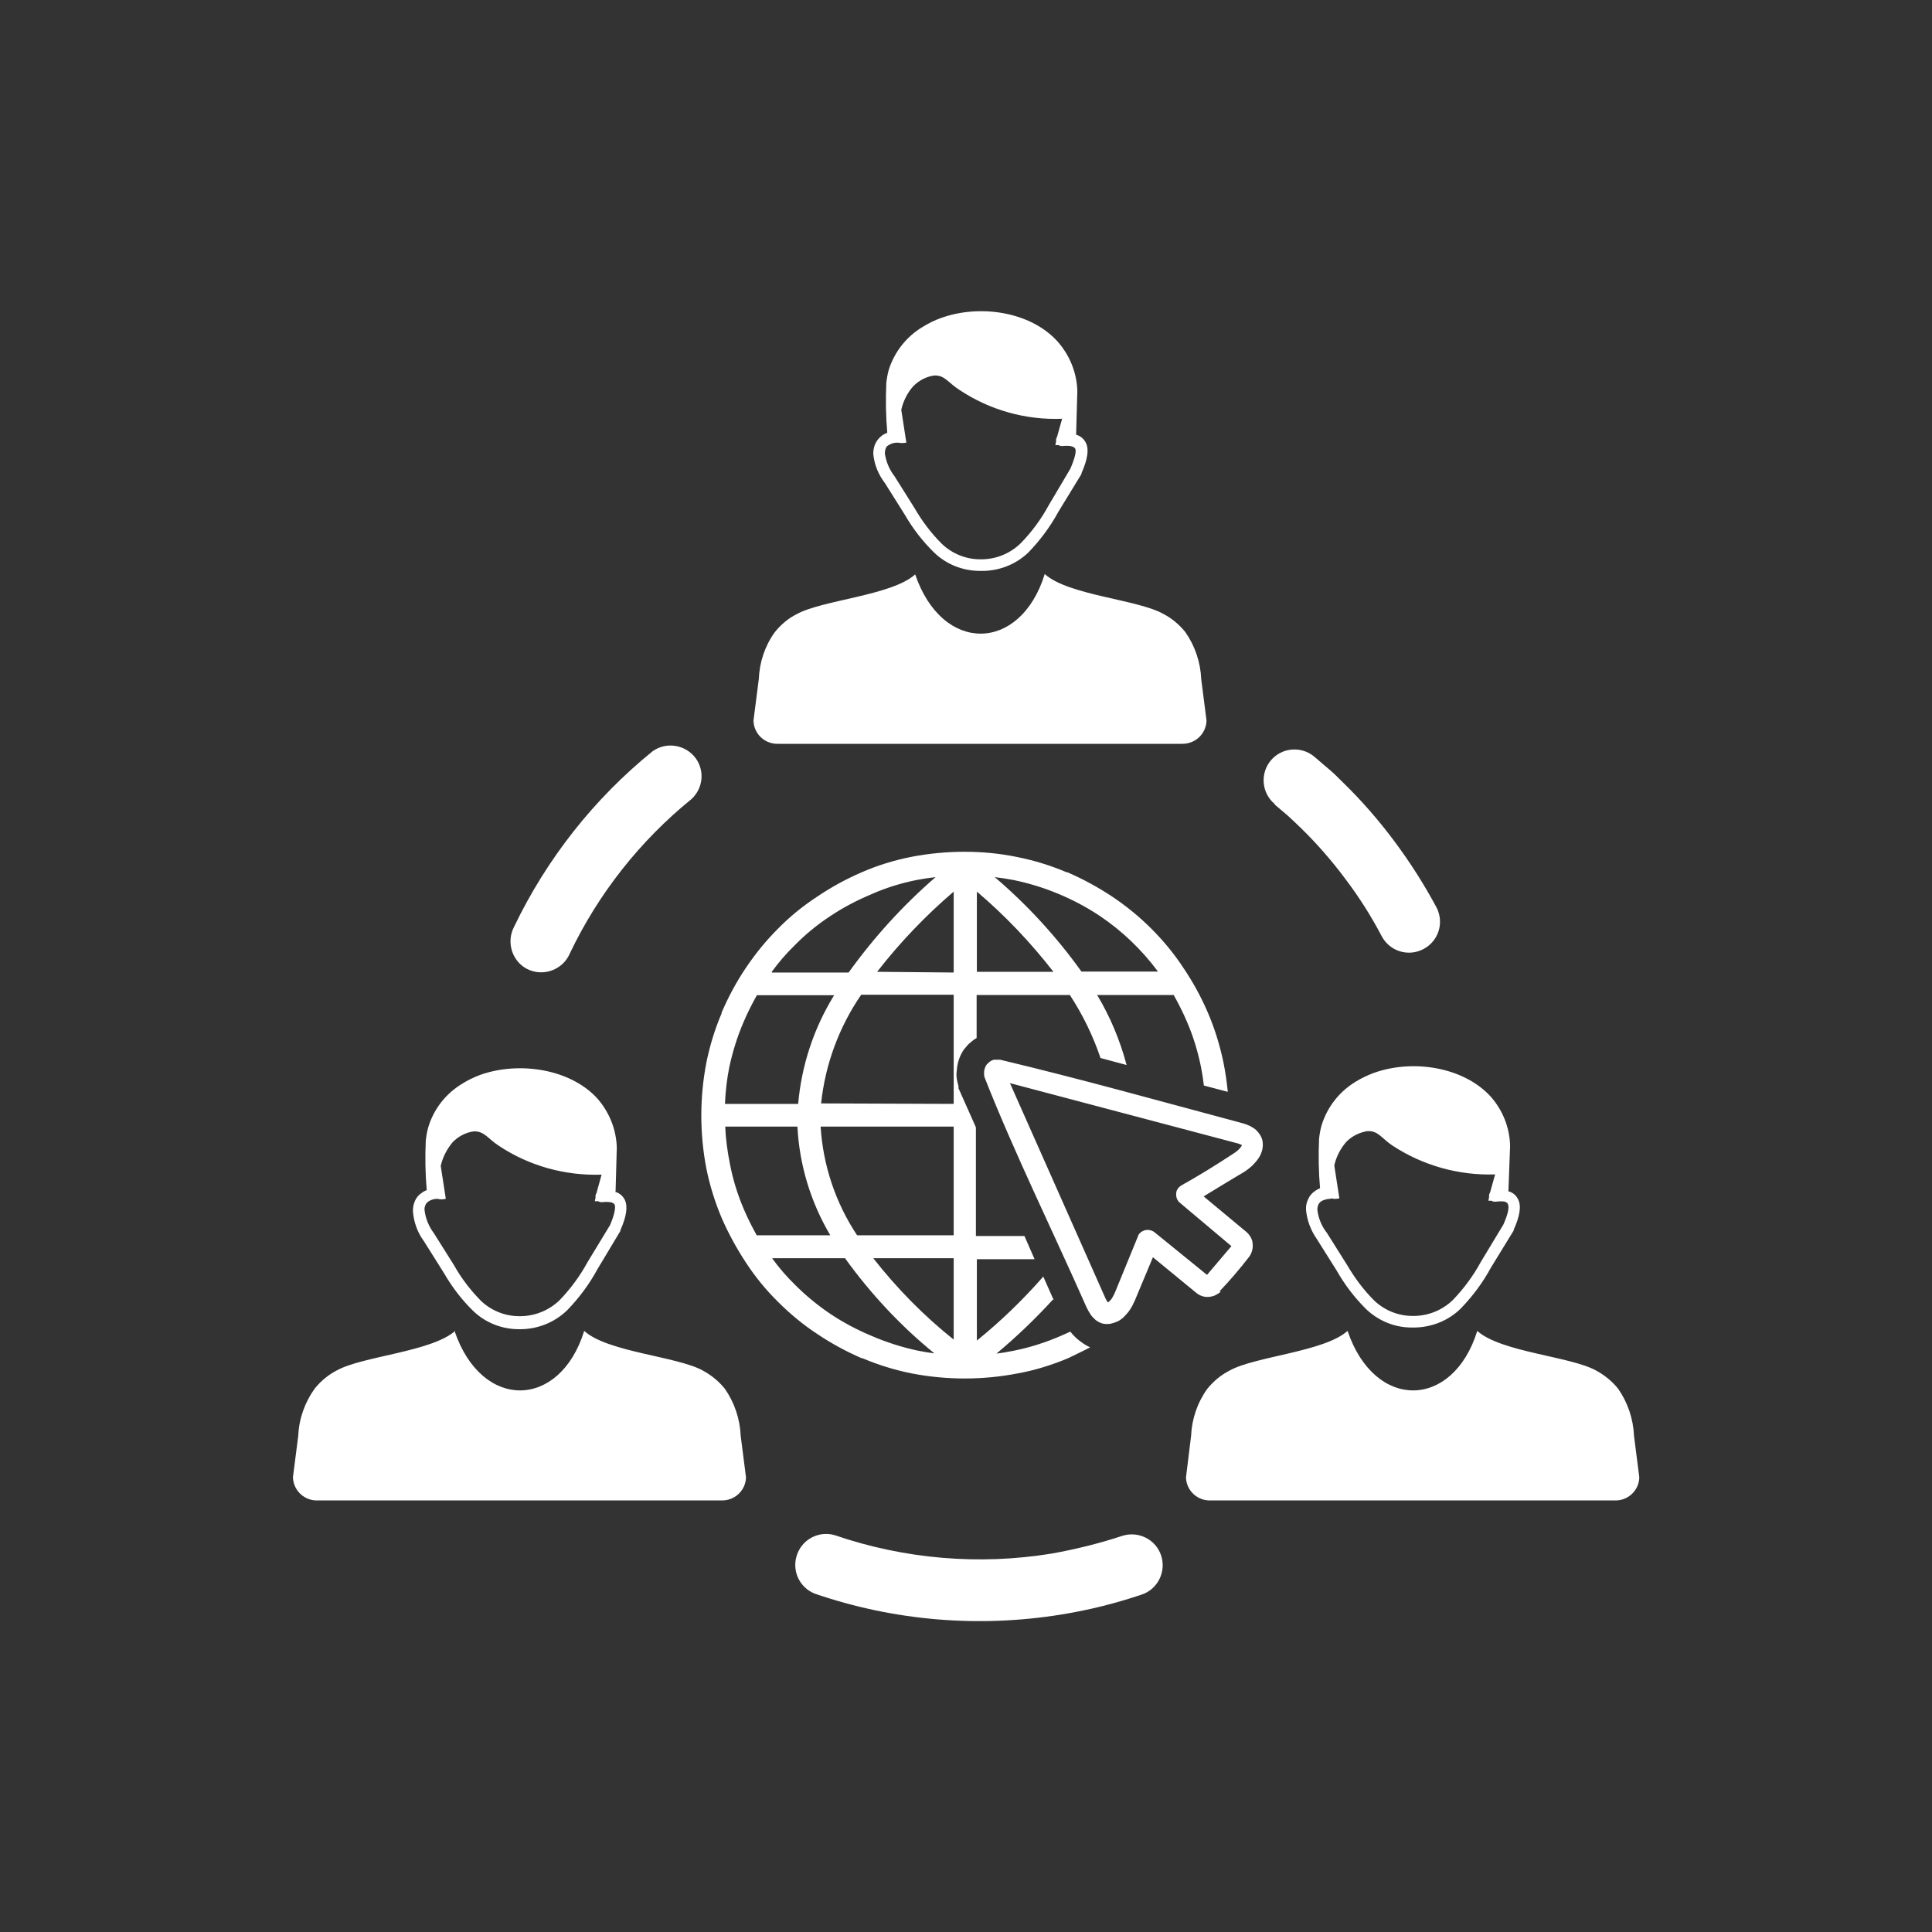 <?xml version="1.0" encoding="utf-8"?>
<!-- Generator: Adobe Illustrator 27.9.5, SVG Export Plug-In . SVG Version: 9.03 Build 54986)  -->
<svg version="1.1" id="Capa_1" xmlns="http://www.w3.org/2000/svg" xmlns:xlink="http://www.w3.org/1999/xlink" x="0px" y="0px"
	 viewBox="0 0 800 800" style="enable-background:new 0 0 800 800;" xml:space="preserve">
<rect x="0" y="0" width="800" height="800" fill="#333333" stroke="none"/>
<style type="text/css">
	.st0{fill:#FFFFFF;}
</style>
<path class="st0" d="M436.3,537.8c-7.4,8.1-15.3,15.7-23.7,22.7c2.4-0.3,4.8-0.7,7.2-1.2c6.5-1.3,12.8-3.3,18.9-5.9
	c1.5-0.6,3.1-1.4,4.5-2c1.1,1.4,2.3,2.6,3.7,3.7c1.4,1.1,2.9,2.1,4.5,2.8c-3,1.6-6.1,3-9.1,4.5c-6.7,2.8-13.7,5-20.9,6.3
	c-14.5,2.8-29.4,2.8-43.9,0c-7-1.4-13.8-3.5-20.4-6.3c-0.1,0-0.2,0-0.3,0c-6.5-2.8-12.7-6.2-18.5-10.1c-5.8-3.8-11.2-8.3-16.1-13.2
	c-5-4.9-9.4-10.3-13.2-16.1c-3.9-5.9-7.3-12.1-10.1-18.5c-2.8-6.6-5-13.6-6.4-20.6c-1.4-7.2-2.1-14.6-2.1-22
	c0-7.4,0.7-14.7,2.1-21.9c1.4-7,3.5-13.8,6.3-20.4c0-0.1,0-0.2,0-0.3c2.8-6.5,6.1-12.7,10.1-18.6c3.9-5.8,8.3-11.2,13.2-16.1
	c4.9-5,10.3-9.4,16.1-13.2c5.9-4,12.1-7.4,18.6-10.2c6.6-2.9,13.5-5,20.6-6.4c7.2-1.4,14.6-2.1,22-2.1c7.4,0,14.7,0.7,21.9,2.2
	c7,1.4,13.8,3.5,20.4,6.3h0.3c6.5,2.8,12.7,6.2,18.6,10.1c5.8,3.9,11.2,8.3,16.1,13.2c4.9,4.9,9.4,10.3,13.2,16.1
	c4,5.9,7.4,12.1,10.2,18.6c2.9,6.7,5,13.6,6.5,20.7c0.8,4,1.4,8.1,1.8,12.2l-9.9-2.6c-0.3-2.6-0.7-5.2-1.2-7.7
	c-1.3-6.4-3.2-12.7-5.8-18.7c-1.6-3.8-3.5-7.5-5.5-11.1h-31.7c5.4,9,9.5,18.8,12.2,29l-10.8-2.9c-3.1-9.2-7.4-18-12.7-26.1h-38.6
	v17.8c-0.7,0.4-1.4,0.9-2,1.4l0,0c-0.5,0.4-1,0.9-1.5,1.3c-0.6,0.7-1.2,1.4-1.8,2.1c-0.8,1.2-1.5,2.6-2,4c-0.5,1.5-0.8,3-0.9,4.5
	c-0.2,1.2-0.2,2.5,0,3.7c0.2,1,0.4,2,0.7,3v0.3c0,0.2,0,0.4,0,0.6c0.1,0.2,0.2,0.4,0.3,0.6l0,0l6.9,15.5l0,0v45h20.1l4.2,9.6h-23.9
	v33.7c9.9-8,19.1-16.9,27.5-26.5l4.3,9.7L436.3,537.8L436.3,537.8z M236,394.7c-2.7,6.5-10.2,9.6-16.7,7s-9.6-10.2-7-16.7
	c0.2-0.4,0.4-0.9,0.6-1.3c13.5-28.1,33-52.9,57.3-72.6c5.7-4.1,13.7-2.8,17.9,2.9c3.8,5.3,3,12.5-1.8,16.9
	C265,348.2,247.8,370,236,394.7L236,394.7z M558,551.1c11.3,33.3,43.7,32.4,53.7,0c9.8,8.8,38.5,10.5,49.2,16.4
	c3.5,1.9,6.6,4.4,9.1,7.5c4,5.7,6.3,12.5,6.6,19.5l2.2,17.2c-0.1,5.4-4.6,9.7-10,9.6c-0.1,0-0.2,0-0.2,0H501.3
	c-5.4,0.2-10-4-10.2-9.4c0-0.1,0-0.1,0-0.2l2.1-17.1c0.3-7,2.6-13.8,6.7-19.5c2.5-3.1,5.6-5.7,9.1-7.5
	C519.6,561.6,548.3,559.8,558,551.1L558,551.1L558,551.1z M188.2,551.1c11.3,33.3,43.7,32.4,53.7,0c9.7,8.8,38.4,10.5,49.1,16.4
	c3.5,1.9,6.6,4.4,9.1,7.5c4,5.7,6.3,12.5,6.6,19.5l2.2,17.2c-0.1,5.4-4.6,9.7-10.1,9.6c-0.1,0-0.1,0-0.2,0H131.6
	c-5.4,0.2-10-3.9-10.3-9.4c0-0.1,0-0.1,0-0.2l2.2-17.2c0.3-7,2.7-13.8,6.8-19.5c2.5-3.1,5.6-5.7,9.1-7.5c10.7-6,39.4-7.7,49.2-16.5
	L188.2,551.1L188.2,551.1z M181.1,496.4c1.1,0.3,2.3,0.3,3.5,0l-2.1-13.6c0.8-3.6,2.5-6.9,4.9-9.8c2.3-2.4,5.3-4,8.6-4.5
	c4.5-0.3,6,3,10.5,5.9c12.6,8.4,27.5,12.5,42.6,12L247,494c-0.3,0.5-0.5,1.1-0.4,1.6v0.3l-0.3,1.5h1.4c0.4,0.3,1,0.4,1.5,0.4
	c2.9-0.3,4.8,0,5.3,1s0,4.1-1.9,8.5l-9.3,15.3c-3.1,5.7-7,11-11.5,15.7c-4.5,4.4-10.6,6.8-16.8,6.7c-5.9,0-11.6-2.3-15.9-6.4
	c-4.3-4.4-8.1-9.3-11.1-14.7l-8.3-13.2l0,0c-2.1-2.8-3.5-6.1-3.9-9.6c-0.1-0.8,0.1-1.5,0.4-2.2c0.2-0.6,0.7-1,1.2-1.4
	C178.4,496.8,179.8,496.4,181.1,496.4L181.1,496.4L181.1,496.4z M254.9,493.3l0.5-18.1c-0.2-7.5-3.1-14.7-8.1-20.4
	c-11.3-12.3-32.5-15.4-48.5-9.7c-2.6,1-5.2,2.2-7.5,3.7c-6.8,4.1-11.8,10.6-14,18.1c-0.5,1.8-0.8,3.6-1,5.4
	c-0.3,6.9-0.2,13.7,0.4,20.5c-0.7,0.3-1.4,0.6-2,1.1c-1.3,0.8-2.3,2-2.9,3.4c-0.6,1.4-0.9,3-0.8,4.5c0.4,4.4,1.9,8.6,4.5,12.1
	l8.3,13.2c3.3,5.7,7.3,11,12,15.6c5.1,5,12,7.7,19.1,7.7c7.5,0.1,14.7-2.7,20.1-8c4.8-5,9-10.6,12.3-16.7l9.6-16v-0.3l0,0
	c2.6-5.9,3.1-9.9,1.8-12.6c-0.8-1.6-2.2-2.8-4-3.3L254.9,493.3L254.9,493.3z M371.9,183.3c1.1,0.2,2.2,0.2,3.4,0l-2.1-13.6
	c0.8-3.6,2.5-7,4.9-9.7c2.3-2.4,5.3-4,8.6-4.5c4.5-0.3,5.9,3,10.5,5.9c12.6,8.4,27.5,12.6,42.6,12l-2.1,7.5
	c-0.3,0.5-0.5,1.1-0.4,1.6v0.3l-0.3,1.5h1.3c0.5,0.3,1,0.4,1.5,0.4c3-0.3,4.5,0,5.3,0.9s0,4.1-1.9,8.5l-9,15.2
	c-3.1,5.7-7,11-11.5,15.6c-4.5,4.4-10.5,6.8-16.8,6.7c-5.9,0-11.6-2.3-15.9-6.4c-4.4-4.4-8.2-9.4-11.3-14.8l-8.3-13.2l0,0
	c-2.1-2.7-3.5-6-4-9.4c0-0.8,0.1-1.5,0.4-2.2c0.2-0.6,0.6-1,1.2-1.3C369.1,183.6,370.5,183.2,371.9,183.3L371.9,183.3L371.9,183.3z
	 M378.9,237.7c11.3,33.3,43.7,32.5,53.7,0c9.7,8.8,38.5,10.5,49.1,16.5c3.5,1.8,6.6,4.4,9.1,7.5c4,5.7,6.3,12.5,6.6,19.5l2.2,17.2
	c-0.2,5.5-4.7,9.7-10.2,9.6c0,0-0.1,0-0.1,0H322.3c-5.5,0.2-10.1-4-10.3-9.5c0,0,0-0.1,0-0.1l2.2-17.2c0.3-7,2.5-13.7,6.6-19.4
	c2.5-3.1,5.5-5.7,9.1-7.5c10.7-5.9,39.5-7.7,49.1-16.5L378.9,237.7L378.9,237.7z M445.6,180l0.5-18.1c-0.2-7.5-3.1-14.7-8.1-20.4
	c-11.3-12.6-32.5-15.6-48.4-9.8c-2.6,0.9-5.2,2.2-7.6,3.7c-6.7,4-11.7,10.4-14,17.8c-0.5,1.8-0.8,3.6-1,5.4
	c-0.3,6.9-0.2,13.7,0.4,20.6c-0.7,0.3-1.4,0.6-2,1c-1.2,0.9-2.2,2-2.9,3.4c-0.6,1.3-0.9,2.8-0.9,4.3c0.4,4.4,2.1,8.6,4.8,12.1
	l8.3,13.2c3.3,5.7,7.3,10.9,12,15.5c5.1,5,12,7.7,19.1,7.7c7.5,0.2,14.7-2.5,20.1-7.7c4.8-5,9-10.6,12.3-16.7l9.6-15.7V196l0,0
	c2.6-5.9,3.2-10,1.8-12.7C448.8,181.7,447.4,180.5,445.6,180L445.6,180z M550.9,496.4c-1.3,0-2.7,0.4-3.8,1
	c-0.5,0.4-0.9,0.8-1.2,1.4c-0.3,0.7-0.4,1.5-0.4,2.2c0.4,3.5,1.8,6.8,4,9.6l0,0l8.3,13.2c3.1,5.3,6.8,10.3,11.2,14.7
	c4.3,4.1,10,6.4,15.9,6.4c6.3,0.1,12.3-2.3,16.8-6.7c4.5-4.7,8.4-10,11.5-15.7l9.3-15.4c2-4.5,2.5-7.2,1.9-8.5s-2.3-1.3-5.3-1
	c-0.5,0-1.1-0.1-1.5-0.4h-1.3l0.3-1.5c0-0.1,0-0.2,0-0.3c-0.1-0.6,0.1-1.1,0.4-1.6l2.1-7.5c-15.1,0.5-30-3.7-42.6-12
	c-4.5-3-5.9-6.3-10.5-5.9c-3.3,0.6-6.3,2.1-8.6,4.5c-2.4,2.8-4.1,6.1-4.9,9.7l2.1,13.6c-1.2,0.3-2.4,0.3-3.6,0V496.4L550.9,496.4z
	 M624.6,493.3c1.7,0.4,3.2,1.6,4,3.3c1.4,2.7,0.8,6.8-1.8,12.6l0,0v0.3l-9.5,15.5c-3.3,6.1-7.5,11.7-12.3,16.7
	c-5.3,5.3-12.6,8.1-20.1,8c-7.2,0.1-14.1-2.7-19.3-7.7c-4.7-4.7-8.7-9.9-12-15.7l-8.3-13.2c-2.5-3.6-4.1-7.7-4.5-12.1
	c-0.1-1.6,0.2-3.1,0.9-4.5c0.6-1.4,1.6-2.5,2.9-3.4c0.6-0.4,1.3-0.8,2-1.1c-0.6-6.8-0.7-13.7-0.4-20.5c0.2-1.8,0.5-3.6,1-5.4
	c2.3-7.6,7.3-14,14-18.1c2.4-1.5,4.9-2.7,7.6-3.7c16-5.8,37.1-2.6,48.4,9.7c5,5.6,7.9,12.8,8.1,20.4L624.6,493.3L624.6,493.3z
	 M527.8,332.9c-5.4-4.5-6.1-12.6-1.6-18c4.5-5.4,12.6-6.1,18-1.6c2.6,2.2,4.5,3.9,6.2,5.3s3.8,3.5,5.9,5.6
	c7.7,7.5,14.8,15.7,21.2,24.3c6.4,8.6,12.2,17.7,17.3,27.2c3.3,6.3,0.9,14-5.4,17.3c-6.3,3.3-14,0.9-17.3-5.4l0,0
	c-4.4-8.4-9.5-16.4-15.2-23.9c-5.6-7.5-11.8-14.6-18.5-21.1c-1.5-1.5-3.3-3.1-5.2-4.9l-5.3-4.5L527.8,332.9L527.8,332.9z M464.6,636
	c6.7-2.2,14,1.4,16.2,8.1s-1.4,14-8.1,16.2c-10.7,3.6-21.8,6.4-33,8.2c-34.3,5.6-69.4,2.7-102.3-8.6c-6.6-2.6-9.8-10-7.2-16.6
	c2.4-6.2,9.2-9.5,15.5-7.6c28.9,9.9,59.7,12.5,89.8,7.6C445.5,641.5,455.2,639.1,464.6,636L464.6,636z M505.5,534.8
	c-0.6,0.6-1.4,1.1-2.2,1.5c-0.8,0.4-1.7,0.6-2.6,0.7c-1,0.1-2,0-2.9-0.3c-0.9-0.3-1.8-0.8-2.5-1.4l-17.9-14.7l-7.4,17.7
	c-0.6,1.4-1.3,2.8-2.1,4c-0.8,1.2-1.7,2.2-2.7,3.2c-0.8,0.7-1.6,1.3-2.5,1.7c-0.9,0.4-1.8,0.7-2.7,0.9c-1.1,0.2-2.2,0.2-3.3,0
	c-1.1-0.3-2.1-0.8-3-1.5c-0.8-0.7-1.5-1.4-2.1-2.3c-0.6-0.9-1.2-1.9-1.7-3c-13.6-30.8-29.9-63.9-42.1-94.9c-0.1-0.4-0.3-0.8-0.3-1.3
	c0-0.4,0-0.9,0-1.3c0-0.5,0.2-1,0.3-1.5c0.2-0.5,0.4-1,0.7-1.4c0.1-0.2,0.3-0.4,0.5-0.5c0.2-0.2,0.3-0.3,0.5-0.5
	c0.3-0.3,0.7-0.5,1-0.7l0,0c0.4-0.2,0.7-0.3,1.1-0.4l0,0c0.4,0,0.7,0,1,0c0.4,0,0.8,0,1.1,0h0.4c33.6,8,67.1,17.4,100.4,26.3
	c1.1,0.3,2.2,0.7,3.2,1.2c0.9,0.5,1.8,1,2.5,1.7c0.8,0.8,1.5,1.7,2,2.7c0.5,1,0.7,2.1,0.7,3.2l0,0c0,1-0.1,1.9-0.4,2.8
	c-0.3,1-0.7,1.9-1.3,2.8c-0.8,1.2-1.7,2.2-2.7,3.2c-1.1,1-2.4,2-3.7,2.8c-5.5,3.2-10.9,6.6-16.4,9.9l17.8,14.8
	c0.7,0.6,1.3,1.4,1.8,2.3l0,0c0.4,0.8,0.7,1.7,0.7,2.7c0.1,1,0,1.9-0.3,2.9c-0.3,0.9-0.7,1.8-1.3,2.5c-3.8,4.9-7.8,9.6-12.1,14.1
	L505.5,534.8L505.5,534.8z M499.8,527.9l10.1-11.9l-21.5-18.1l0,0l-0.4-0.4l-0.4-0.6c-0.6-1-0.7-2.2-0.5-3.3c0.2-1.1,1-2.1,2-2.7
	c7-3.9,14.3-8.4,21.3-13c0.8-0.5,1.5-1,2.2-1.6c0.5-0.5,1-1,1.4-1.6c0.1-0.2,0.2-0.4,0.3-0.5l-0.6-0.3c-0.4-0.2-0.9-0.4-1.4-0.5
	l-94.1-24.9l39.5,89c0.2,0.4,0.4,0.9,0.7,1.3l0,0l0.4,0.5l0.5-0.4c0.5-0.5,1-1,1.3-1.6c0.5-0.8,0.9-1.6,1.2-2.4l9.5-23.2l0,0
	c0-0.2,0.1-0.3,0.2-0.5l0,0l0.4-0.5c1.6-1.7,4.2-1.9,6.1-0.5L499.8,527.9L499.8,527.9z M386.9,560.4c-14-11.4-26.4-24.7-37-39.4
	h-30.2c2.9,4,6.1,7.7,9.6,11.1c4.5,4.5,9.4,8.5,14.6,12c5.4,3.6,11.1,6.6,17.1,9.1l0,0c6,2.6,12.3,4.6,18.7,6
	c2.4,0.5,4.8,0.9,7.2,1.2L386.9,560.4L386.9,560.4z M313.4,511.5h30.4c-8.1-13.7-12.8-29.1-13.6-45h-29.9c0.2,5.1,0.9,10.2,1.9,15.2
	c1.2,6.5,3.2,12.9,5.8,19c1.6,3.8,3.5,7.5,5.5,11.1L313.4,511.5L313.4,511.5z M300.3,457.1h30.2c1.4-16,6.5-31.4,14.9-45h-32
	c-2,3.6-3.9,7.3-5.5,11.1l0,0c-2.6,6-4.5,12.2-5.9,18.6c-1,5-1.6,10.1-1.8,15.2L300.3,457.1L300.3,457.1z M319.7,402.7h31.7
	c10.4-14.5,22.5-27.8,36-39.5c-2.7,0.3-5.3,0.7-7.9,1.2c-6.4,1.3-12.7,3.2-18.7,5.9c-6,2.5-11.7,5.5-17.1,9.1
	c-5.3,3.5-10.2,7.5-14.6,12c-3.5,3.4-6.7,7.1-9.6,11.1L319.7,402.7z M411.9,363.2c13.5,11.5,25.6,24.7,35.9,39.1h31.7
	c-6.7-9-14.9-16.9-24.2-23.1c-5.4-3.6-11.1-6.6-17.1-9.1l0,0c-6-2.5-12.2-4.4-18.5-5.7C417.1,363.9,414.4,363.5,411.9,363.2
	L411.9,363.2L411.9,363.2L411.9,363.2z M404.5,369.2v33.2h31.7C426.8,390.3,416.2,379.1,404.5,369.2z M394.9,554.7V521h-33.3
	C371.4,533.5,382.5,544.8,394.9,554.7z M394.9,511.5v-45h-55.1c1,16.1,6.2,31.6,15.1,45H394.9z M394.9,457.1v-45.2h-38.3
	c-9.2,13.4-14.9,28.9-16.6,45L394.9,457.1z M394.9,402.7v-33.5c-11.7,10-22.3,21.1-31.7,33.2L394.9,402.7L394.9,402.7z"/>
</svg>
